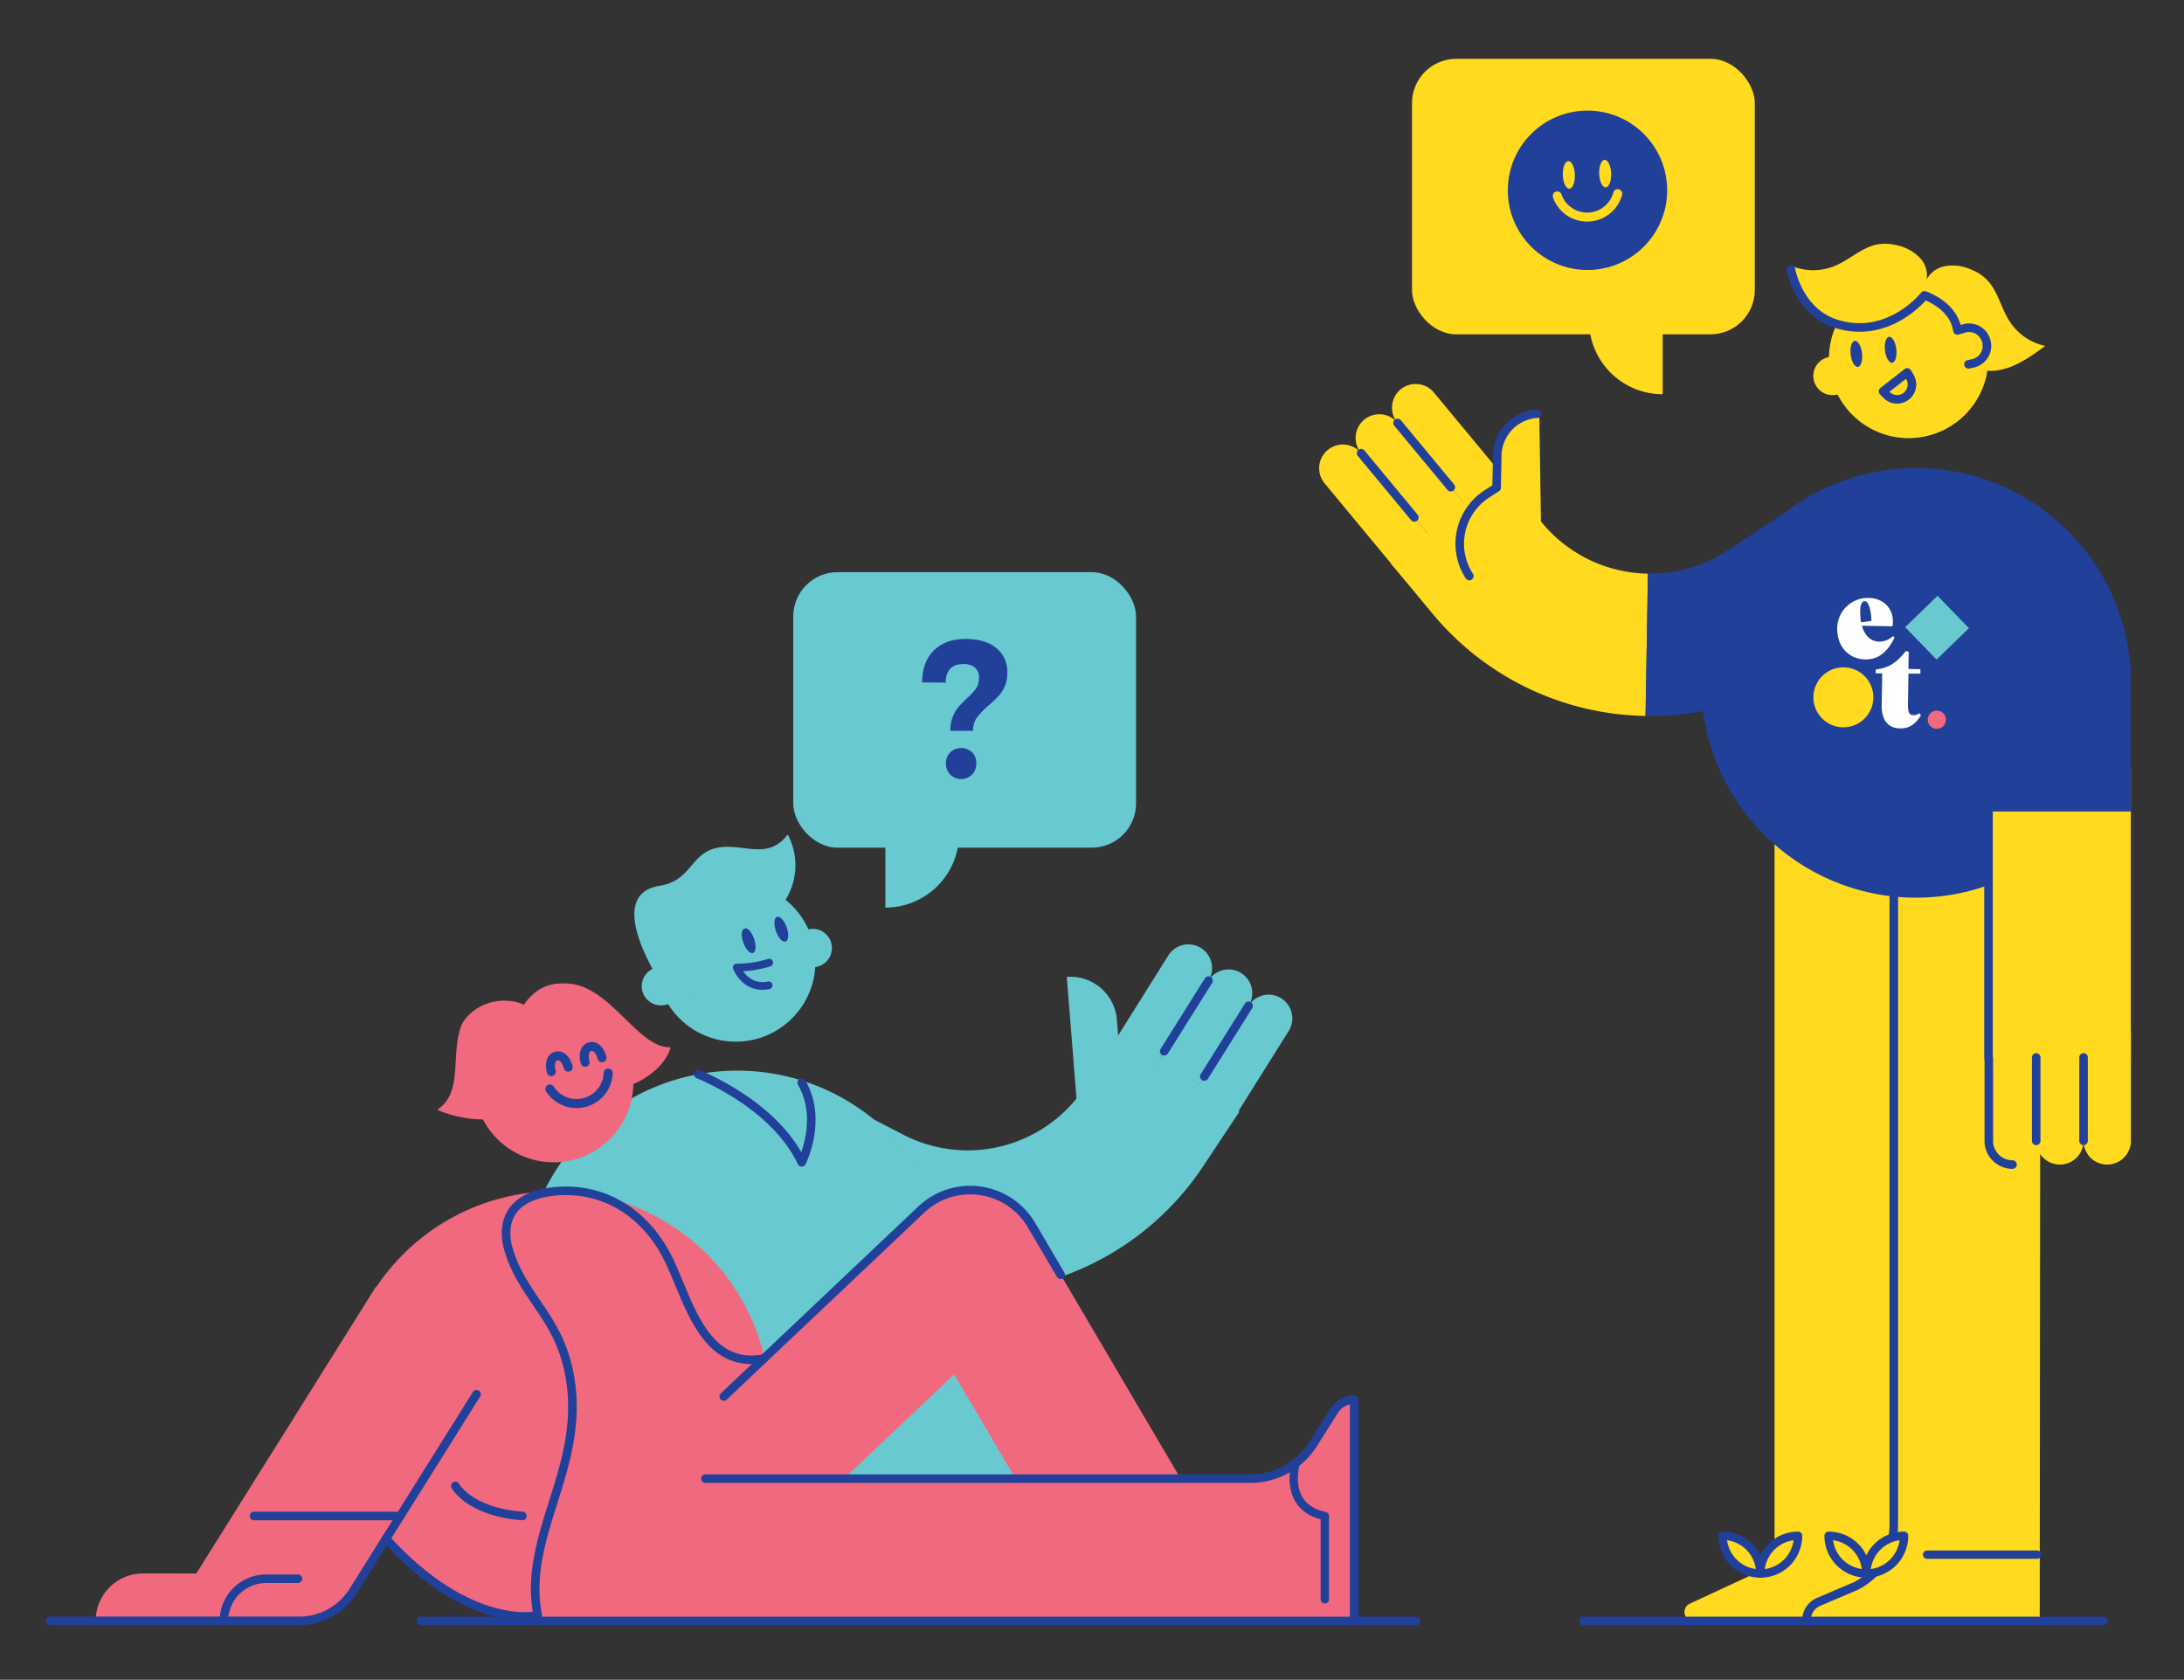 <?xml version="1.0" encoding="UTF-8"?> <svg xmlns="http://www.w3.org/2000/svg" viewBox="0 0 589 453"><rect x="0" y="0" width="589" height="453" fill="#333333" stroke="none"/><defs><style>.cls-1{fill:#68c9d0;}.cls-13,.cls-2{fill:#ffda1e;}.cls-3{fill:#f1697e;}.cls-10,.cls-11,.cls-12,.cls-14,.cls-4,.cls-5,.cls-6,.cls-9{fill:none;}.cls-10,.cls-4{stroke:#ffda1e;}.cls-4,.cls-5,.cls-9{stroke-miterlimit:10;stroke-width:38.38px;}.cls-11,.cls-12,.cls-13,.cls-14,.cls-5,.cls-6{stroke:#21409a;}.cls-10,.cls-11,.cls-12,.cls-13,.cls-14,.cls-6{stroke-linecap:round;stroke-linejoin:round;}.cls-6{stroke-width:2.31px;}.cls-7{fill:#21409a;}.cls-8{fill:#fff;}.cls-9{stroke:#68c9d0;}.cls-10,.cls-11{stroke-width:2.43px;}.cls-12{stroke-width:2.09px;}.cls-13,.cls-14{stroke-width:2.25px;}</style></defs><g id="_Layer_" data-name="&lt;Layer&gt;"><path class="cls-1" d="M213.63,251.14h10.78a0,0,0,0,1,0,0V261.5a0,0,0,0,1,0,0H213.63a5.18,5.18,0,0,1-5.18-5.18v0A5.18,5.18,0,0,1,213.63,251.14Z" transform="translate(485.17 457.13) rotate(166.95)"></path><path class="cls-2" d="M529.74,87.36h10.78a0,0,0,0,1,0,0V97.72a0,0,0,0,1,0,0H529.74a5.18,5.18,0,0,1-5.18-5.18v0A5.18,5.18,0,0,1,529.74,87.36Z" transform="translate(1072.72 73.2) rotate(168.09)"></path><path class="cls-2" d="M494.15,95.63h10.78a0,0,0,0,1,0,0V106a0,0,0,0,1,0,0H494.15a5.18,5.18,0,0,1-5.18-5.18v0a5.18,5.18,0,0,1,5.18-5.18Z" transform="translate(-10.11 104.71) rotate(-11.91)"></path><path class="cls-3" d="M151.54,265.26c12.49-1,20.12,17.6,29.33,17.16-1.56,5.85-8.9,10.19-13.3,10.91"></path><path class="cls-3" d="M144.82,274.12c-3.44-6.05-15.61-5.92-20.23,2-3.3,7.8.58,18.54-6.7,23.17,0,0,21.42,10,31.62-9.25,4.59-8.63,20.81-14.87,23.59-6.87-4.3-12.36-23.4-27-32.71-10.81"></path><path class="cls-2" d="M550.09,437.14H486.93a2,2,0,0,1-.88-3.83l13.1-6.37a18.56,18.56,0,0,0,10.44-16.69V198.44h40.72Z"></path><path class="cls-2" d="M519.07,437.14H456.71a2.44,2.44,0,0,1-1-4.66L471.81,425a11.68,11.68,0,0,0,6.76-10.59v-216h40.72Z"></path><circle class="cls-2" cx="514.74" cy="96.67" r="21.49"></circle><path class="cls-4" d="M444.11,173.89a57,57,0,0,1-42.92-20.56L389.9,139.76"></path><path class="cls-5" d="M500.16,148.81l-23.64,15.63a56.86,56.86,0,0,1-32.41,9.45"></path><path class="cls-2" d="M382.74,101h12.77a0,0,0,0,1,0,0v29.27a6.39,6.39,0,0,1-6.39,6.39h0a6.39,6.39,0,0,1-6.39-6.39V101a0,0,0,0,1,0,0Z" transform="translate(764.5 -38.12) rotate(140.34)"></path><path class="cls-2" d="M372.91,109.13h12.77a0,0,0,0,1,0,0v29.27a6.39,6.39,0,0,1-6.39,6.39h0a6.39,6.39,0,0,1-6.39-6.39V109.13a0,0,0,0,1,0,0Z" transform="translate(752.31 -17.42) rotate(140.34)"></path><path class="cls-2" d="M363.08,117.28h12.77a0,0,0,0,1,0,0v29.27a6.39,6.39,0,0,1-6.39,6.39h0a6.39,6.39,0,0,1-6.39-6.39V117.28a0,0,0,0,1,0,0Z" transform="translate(740.11 3.29) rotate(140.34)"></path><path class="cls-2" d="M415.41,112.22h0a0,0,0,0,1,0,0v34.92a0,0,0,0,1,0,0H402.9a0,0,0,0,1,0,0V124.73A12.51,12.51,0,0,1,415.41,112.22Z" transform="translate(-1.95 6.32) rotate(-0.88)"></path><line class="cls-6" x1="376.91" y1="114.07" x2="391.27" y2="131.39"></line><line class="cls-6" x1="367.08" y1="122.22" x2="381.44" y2="139.54"></line><path class="cls-6" d="M414.48,111.58l-.31,0a11.53,11.53,0,0,0-10.38,11.27l-.17,8.65-2.62,1.7a16,16,0,0,0-4.75,22.14h0"></path><ellipse class="cls-7" cx="509.89" cy="94.36" rx="1.54" ry="3.53" transform="translate(-7.54 60.29) rotate(-6.72)"></ellipse><ellipse class="cls-7" cx="500.63" cy="95.46" rx="1.54" ry="3.53" transform="translate(-7.73 59.21) rotate(-6.72)"></ellipse><path class="cls-6" d="M507.84,105.54l6.51-5.1a13.29,13.29,0,0,1,.8,1.36,4,4,0,0,1-6.45,4.62Z"></path><path class="cls-6" d="M510.74,213.93V411.11A18.56,18.56,0,0,1,500.3,427.8L490.44,432a5.34,5.34,0,0,0-3.24,4.9v.21"></path><circle class="cls-7" cx="516.74" cy="184.15" r="57.93"></circle><rect class="cls-2" x="536.28" y="207.18" width="38.38" height="78.22"></rect><rect class="cls-7" x="536.28" y="184.15" width="38.38" height="34.69"></rect><path class="cls-2" d="M536.36,278.4h12.77a0,0,0,0,1,0,0v29.27a6.39,6.39,0,0,1-6.39,6.39h0a6.39,6.39,0,0,1-6.39-6.39V278.4A0,0,0,0,1,536.36,278.4Z"></path><path class="cls-2" d="M549.14,278.4h12.77a0,0,0,0,1,0,0v29.27a6.39,6.39,0,0,1-6.39,6.39h0a6.39,6.39,0,0,1-6.39-6.39V278.4A0,0,0,0,1,549.14,278.4Z"></path><path class="cls-2" d="M561.91,278.4h12.77a0,0,0,0,1,0,0v29.27a6.39,6.39,0,0,1-6.39,6.39h0a6.39,6.39,0,0,1-6.39-6.39V278.4A0,0,0,0,1,561.91,278.4Z"></path><line class="cls-6" x1="549.14" y1="307.67" x2="549.14" y2="285.17"></line><line class="cls-6" x1="561.91" y1="307.67" x2="561.91" y2="285.17"></line><path class="cls-6" d="M542.75,314.06h0a6.39,6.39,0,0,1-6.39-6.39V285.4h-.08V193.79"></path><circle class="cls-3" cx="522.34" cy="194.09" r="2.46"></circle><circle class="cls-2" cx="497.14" cy="188.05" r="8.09"></circle><rect class="cls-1" x="516.28" y="163.21" width="12.16" height="12.16" transform="translate(280.54 -323.7) rotate(45.91)"></rect><path class="cls-8" d="M503,177.83c-4.34-.07-7.6-3.43-7.52-8.36a8.24,8.24,0,0,1,8.46-8.22c4.31.07,6.6,3.18,6.55,6.28a10.29,10.29,0,0,1-.11,1.36l-8.23-.13c.77,2.78,2.48,4.23,4.61,4.27a5.33,5.33,0,0,0,3.73-1.49l.45.4C509.05,175.83,506.59,177.89,503,177.83Zm-1.05-10,2.77-.39-.05-.66c-.22-3.17-.93-4.64-1.75-4.65s-1.2.95-1.23,2.53A14.73,14.73,0,0,0,501.92,167.85Z"></path><path class="cls-8" d="M514,175.57l.76.22-.08,4.62,3.22.05,0,1.21-3.22,0-.13,8.48c0,2,.41,2.71,1.47,2.72a2.59,2.59,0,0,0,1.59-.52l.45.53c-1.56,2.52-3.22,3.59-5.59,3.55-2.94,0-5-1.87-5-6l.14-8.84-1.77,0,0-1,1.8-.37C510.51,179.49,512.17,177.78,514,175.57Z"></path><rect class="cls-1" x="209.34" y="364.75" width="76.49" height="61" transform="translate(495.17 790.49) rotate(-180)"></rect><path class="cls-9" d="M209.62,310.05l25.18,13a57,57,0,0,0,73.69-19.15l9.77-14.7"></path><path class="cls-1" d="M329.69,266.49h12.77a0,0,0,0,1,0,0v29.27a6.39,6.39,0,0,1-6.39,6.39h0a6.39,6.39,0,0,1-6.39-6.39V266.49a0,0,0,0,1,0,0Z" transform="translate(469.81 703.72) rotate(-147.92)"></path><path class="cls-1" d="M318.87,259.71h12.77a0,0,0,0,1,0,0V289a6.39,6.39,0,0,1-6.39,6.39h0a6.39,6.39,0,0,1-6.39-6.39V259.71a0,0,0,0,1,0,0Z" transform="translate(453.43 685.44) rotate(-147.92)"></path><path class="cls-1" d="M308.05,252.92h12.77a0,0,0,0,1,0,0v29.27a6.39,6.39,0,0,1-6.39,6.39h0a6.39,6.39,0,0,1-6.39-6.39V252.92a0,0,0,0,1,0,0Z" transform="translate(437.04 667.16) rotate(-147.92)"></path><path class="cls-1" d="M290.74,263h12.51a0,0,0,0,1,0,0v34.92a0,0,0,0,1,0,0h0a12.51,12.51,0,0,1-12.51-12.51V263a0,0,0,0,1,0,0Z" transform="matrix(-1, 0.08, -0.08, -1, 614.78, 537.12)"></path><line class="cls-6" x1="336.74" y1="271.23" x2="324.79" y2="290.3"></line><line class="cls-6" x1="325.92" y1="264.45" x2="313.97" y2="283.51"></line><path class="cls-1" d="M198.81,288.73a58,58,0,1,1-57.93,57.94A57.93,57.93,0,0,1,198.81,288.73Z"></path><circle class="cls-3" cx="149.31" cy="291.96" r="21.49"></circle><path class="cls-3" d="M149.7,321.27A57.95,57.95,0,1,1,91.77,379.2,57.94,57.94,0,0,1,149.7,321.27Z"></path><path class="cls-3" d="M193.21,431.3l64.12-60.66,33.2,56.45,33.09-19.46L278.19,330.4a19.19,19.19,0,0,0-29.73-4.21l-81.63,77.23Z"></path><path class="cls-3" d="M354.93,389.41l7.53-11.92a1.91,1.91,0,0,1,3.53,1v58.63H147.5V398.75H338A20,20,0,0,0,354.93,389.41Z"></path><path class="cls-3" d="M52.94,424.33l4.75-7.58h0L101.38,347l32.53,20.38L94.66,430a15.16,15.16,0,0,1-12.86,7.12h-56a12.81,12.81,0,0,1,12.81-12.81Z"></path><path class="cls-6" d="M60.39,437.14h0a11.39,11.39,0,0,1,11.39-11.39h8.56"></path><path class="cls-6" d="M128.51,376,95.23,429.11a17.13,17.13,0,0,1-14.5,8H13.57"></path><path class="cls-6" d="M190.26,398.75H337.2a20,20,0,0,0,16.95-9.34l5.65-8.94a6.38,6.38,0,0,1,5.41-3h0v59.65"></path><rect class="cls-1" x="213.94" y="154.3" width="92.45" height="74.3" rx="11.95" transform="translate(520.32 382.9) rotate(-180)"></rect><path class="cls-1" d="M238.77,215.49v29.27h0a19.88,19.88,0,0,0,19.88-19.88v-12.7"></path><rect class="cls-2" x="380.8" y="15.86" width="92.45" height="74.3" rx="11.95"></rect><path class="cls-2" d="M448.41,77.06v29.26h0a19.88,19.88,0,0,1-19.88-19.88V73.74"></path><path class="cls-7" d="M251.85,175.41q3.15-3.09,8.58-3.09c3.47,0,6.22.8,8.22,2.4a8.2,8.2,0,0,1,3,6.81,8.68,8.68,0,0,1-.69,3.57,9.46,9.46,0,0,1-1.68,2.61,31.94,31.94,0,0,1-2.63,2.5,21.32,21.32,0,0,0-3.22,3.36,5.79,5.79,0,0,0-1,3.51h-6.13a10.13,10.13,0,0,1,.62-3.7,8.93,8.93,0,0,1,1.49-2.61,31.87,31.87,0,0,1,2.31-2.42,17.06,17.06,0,0,0,2.51-2.69,4.87,4.87,0,0,0,.8-2.85,3.44,3.44,0,0,0-1.12-2.79,4.76,4.76,0,0,0-3.15-.94q-4.58,0-4.73,5l-6.34-.05C248.69,180.34,249.76,177.47,251.85,175.41Zm10.31,27.42a4.2,4.2,0,0,1,1.14,3,4.26,4.26,0,0,1-1.14,3.06,4.19,4.19,0,0,1-5.89,0,4.24,4.24,0,0,1-1.17-3,4.14,4.14,0,0,1,1.17-3,4.29,4.29,0,0,1,5.89,0Z"></path><circle class="cls-7" cx="428.13" cy="51.32" r="21.49"></circle><path class="cls-10" d="M436.28,52.23a8.54,8.54,0,0,1-16.3.61"></path><ellipse class="cls-2" cx="432.9" cy="46.83" rx="1.62" ry="3.72" transform="translate(-1.46 16.33) rotate(-2.16)"></ellipse><ellipse class="cls-2" cx="423.1" cy="47.19" rx="1.62" ry="3.72" transform="translate(-1.48 15.96) rotate(-2.16)"></ellipse><path class="cls-11" d="M148.29,293.67a8.55,8.55,0,0,0,15.74-4.3"></path><path class="cls-11" d="M157.8,286.47c-.62-2.28,0-3.86,1.3-4.21s2.64.69,3.26,3"></path><path class="cls-11" d="M148.67,289c-.62-2.28.05-3.86,1.31-4.21s2.64.69,3.26,3"></path><line class="cls-6" x1="567.24" y1="437.14" x2="427.02" y2="437.14"></line><line class="cls-6" x1="381.89" y1="437.14" x2="113.51" y2="437.14"></line><circle class="cls-1" cx="198.42" cy="259.43" r="21.49"></circle><ellipse class="cls-7" cx="201.9" cy="253.68" rx="1.54" ry="3.53" transform="translate(-72.4 80.83) rotate(-19.27)"></ellipse><ellipse class="cls-7" cx="210.7" cy="250.6" rx="1.54" ry="3.53" transform="translate(-70.89 83.56) rotate(-19.27)"></ellipse><path class="cls-12" d="M207.29,265.72c-6.34,1.24-8.59-4.81-8.59-4.81a28.56,28.56,0,0,0,8.74-1.31"></path><path class="cls-13" d="M493.15,414.16h0a10.18,10.18,0,0,1,10.18,10.18v0a0,0,0,0,1,0,0h0a10.18,10.18,0,0,1-10.18-10.18v0A0,0,0,0,1,493.15,414.16Z"></path><path class="cls-13" d="M513.51,414.16h0a0,0,0,0,1,0,0v0a10.18,10.18,0,0,1-10.18,10.18h0a0,0,0,0,1,0,0v0A10.18,10.18,0,0,1,513.51,414.16Z" transform="translate(1016.84 838.51) rotate(180)"></path><path class="cls-13" d="M464.56,414.16h0a10.18,10.18,0,0,1,10.18,10.18v0a0,0,0,0,1,0,0h0a10.18,10.18,0,0,1-10.18-10.18v0A0,0,0,0,1,464.56,414.16Z"></path><path class="cls-13" d="M484.92,414.16h0a0,0,0,0,1,0,0v0a10.18,10.18,0,0,1-10.18,10.18h0a0,0,0,0,1,0,0v0A10.18,10.18,0,0,1,484.92,414.16Z" transform="translate(959.66 838.51) rotate(-180)"></path><line class="cls-14" x1="549.41" y1="419.25" x2="519.72" y2="419.25"></line><path class="cls-6" d="M206,366.39c-15.71,2.87-20-14.32-25.09-25.51-6.4-14.06-18.34-20.81-31.18-19.61S135,330.4,137.33,337.6c4.32,13.4,14.41,18.12,16.68,35.84,3,23.63-13.13,41-9,62.2,0,0-18.31,4.27-40.94-20.7"></path><path class="cls-6" d="M122.8,400.7s3.66,7,18.08,8.13"></path><path class="cls-6" d="M286.05,343.77l-7.86-13.37a19.19,19.19,0,0,0-29.73-4.21L195.19,376.6"></path><line class="cls-6" x1="68.5" y1="408.83" x2="107.95" y2="408.83"></line><path class="cls-6" d="M188.31,289.69s20.58,8.05,27.9,23.76c0,0,5.82-11.4,0-21.49"></path><path class="cls-1" d="M178,264.82c-8.12-13.41-10.21-24.35-.16-25.93,8-1.26,8.29-7.57,13.89-9.76,7.32-2.85,14.81,3.73,20.71-4.09A17.65,17.65,0,0,1,211,243.92"></path><path class="cls-1" d="M178.21,260.12H189a0,0,0,0,1,0,0v10.36a0,0,0,0,1,0,0H178.21A5.18,5.18,0,0,1,173,265.3v0A5.18,5.18,0,0,1,178.21,260.12Z" transform="translate(-55.24 47.74) rotate(-13.05)"></path><path class="cls-2" d="M519.29,76.62a6.92,6.92,0,0,0-1.44-7,12,12,0,0,0-6.55-3.53,12.79,12.79,0,0,0-4.4-.28c-4.47.59-7.91,4.18-12.07,5.91a15.4,15.4,0,0,1-11.65,0c1.68,4.82,3.51,9.89,7.41,13.19a20.73,20.73,0,0,0,10.76,4.23"></path><path class="cls-2" d="M519,76.87a7,7,0,0,1,5.17-5,12,12,0,0,1,7.4.81A12.62,12.62,0,0,1,535.37,75c3.36,3,4.16,7.91,6.62,11.7a15.34,15.34,0,0,0,9.59,6.59c-4.11,3-8.49,6.17-13.57,6.68a20.71,20.71,0,0,1-11.27-2.6"></path><path class="cls-6" d="M483,72.66s2,11.55,12.36,14.71C509.53,91.71,519,79.66,519,79.66s7.83,2.5,8.9,9.45L530,88.5a4.83,4.83,0,0,1,5.72,3.63h0A4.83,4.83,0,0,1,532.05,98l-1.18.25"></path><path class="cls-14" d="M349.29,395.25s-3.11,11.33,8,13.58V431.3"></path></g></svg> 